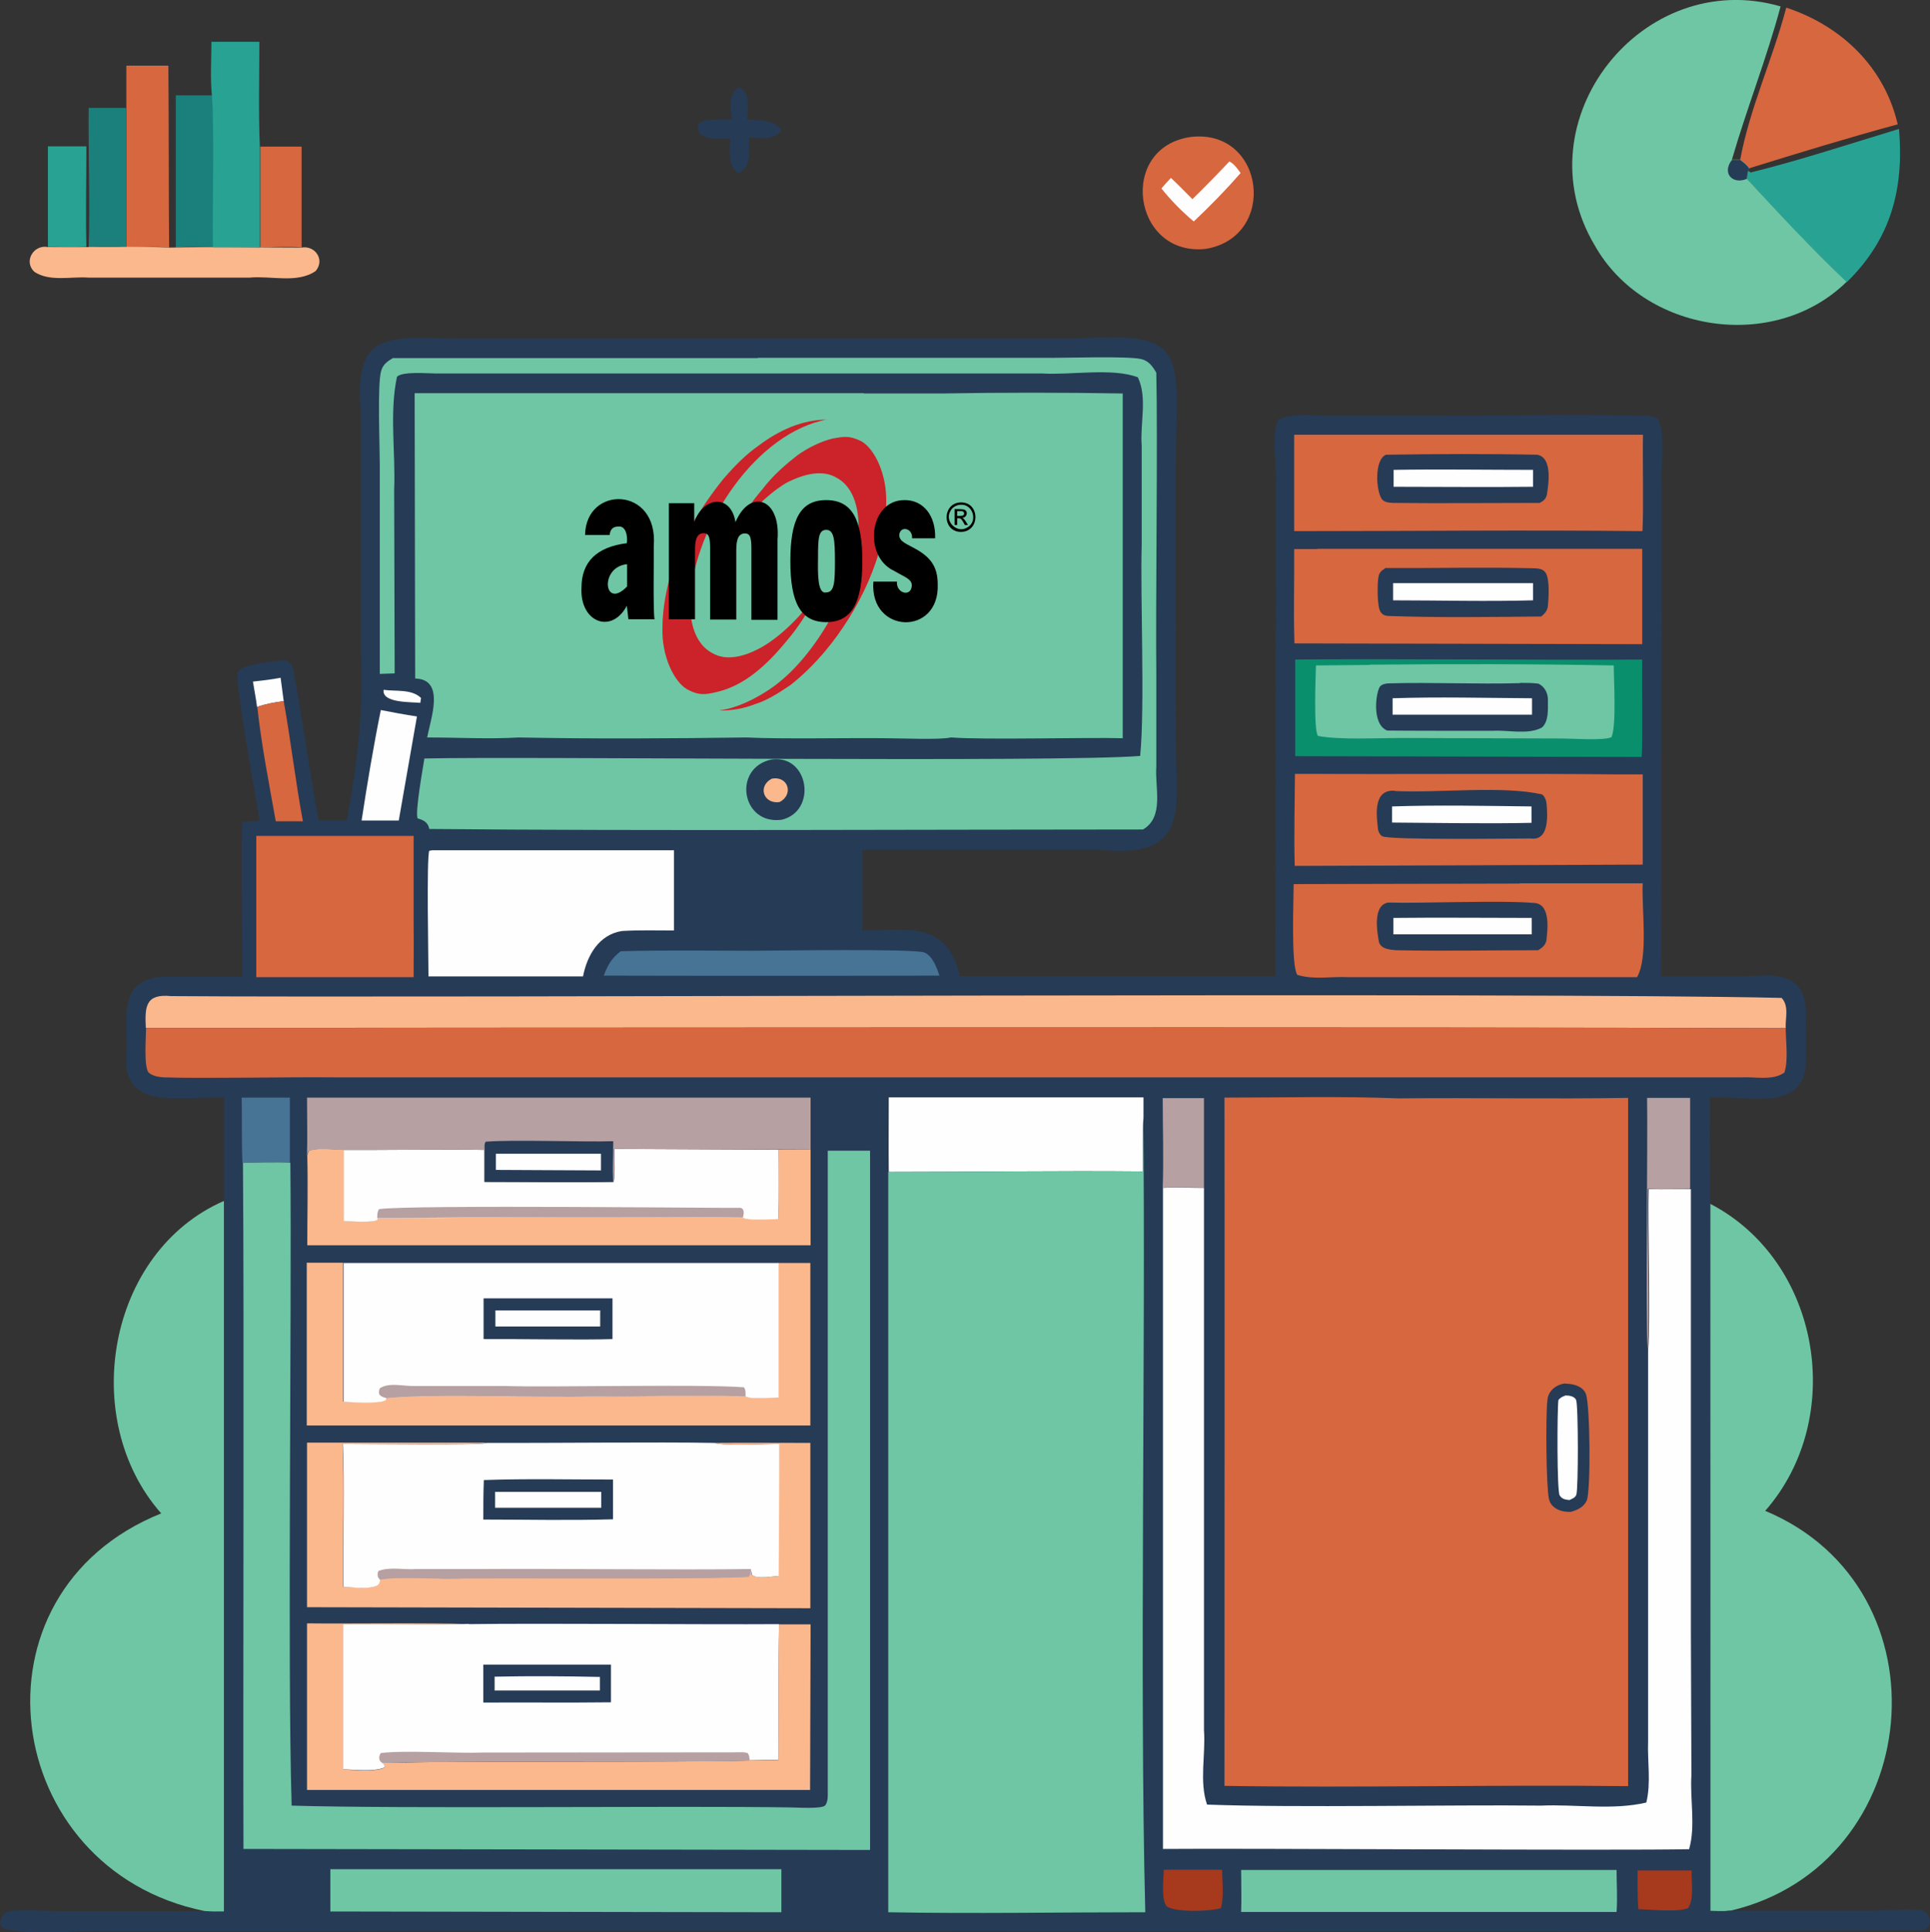 <?xml version="1.0" encoding="UTF-8"?>
<svg id="Layer_1" data-name="Layer 1" xmlns="http://www.w3.org/2000/svg" viewBox="0 0 75.31 75.38">
  <rect x="0" y="0" width="75.31" height="75.38" fill="#333333" stroke="none"/>
  <defs>
    <style>
      .cls-1 {
        fill: #b7a0a1;
      }

      .cls-2 {
        fill: #477395;
      }

      .cls-3 {
        fill: #263b56;
      }

      .cls-4 {
        fill: #a7391c;
      }

      .cls-5 {
        fill: #fcb88d;
      }

      .cls-6 {
        fill: #cc2229;
      }

      .cls-6, .cls-7 {
        fill-rule: evenodd;
      }

      .cls-8 {
        fill: #28a393;
      }

      .cls-9 {
        fill: #d7673f;
      }

      .cls-10 {
        fill: #6ec6a4;
      }

      .cls-11 {
        fill: #1b807c;
      }

      .cls-12 {
        fill: #0a8f6d;
      }

      .cls-13 {
        fill: #fefefe;
      }
    </style>
  </defs>
  <path class="cls-10" d="m66.73,46.96c4.32,2.24,5.33,8.36,2.15,11.98,7.28,3.04,6.25,13.82-1.36,15.6-.25.03-.53.01-.78.01v-27.6Z"/>
  <path class="cls-10" d="m8.74,46.86v27.71c-.25,0-.52.01-.77-.02-7.95-1.62-9.44-12.39-1.68-15.51-3.24-3.67-2.1-10.21,2.45-12.19Z"/>
  <path class="cls-3" d="m13.53,32.01c.41-2.2.67-4.41.55-6.65,0,0,0-6.26,0-6.26v-3c-.28-3.14.98-2.95,3.6-2.89,6.41,0,17.89,0,24.28,0,4.21-.26,4.02.38,3.92,4.25-.01,2.85,0,8.59,0,11.43,0,2.6.61,4.59-2.87,4.27-1.45,0-7.77,0-9.35,0v3.15c1.77-.04,3.32-.37,3.79,1.77h12.32s.01-15.08.01-15.08v-4.27c.05-.76-.2-1.65.1-2.36.71-.33,1.64-.09,2.43-.15,0,0,3.54,0,3.54,0,2.75,0,5.51-.06,8.25,0,.17,0,.47,0,.59.12.34.69.08,1.9.15,2.7,0,0,0,4.55,0,4.55,0,0-.03,14.5-.03,14.5h3.14c.71.01,1.6-.21,2.16.34.32.31.36.76.35,1.18,0,.52.05,1.81-.04,2.25-.39,1.51-2.53.85-3.71.96.02,1.61.02,29.2.02,31.73.26,0,.53.02.78-.01,0,0,5.48,0,5.48,0,.47,0,1.64-.1,2.04,0,.11.03.18.11.23.21.1.2.03.48-.21.55-16.88.11-46.57-.02-63.46.04,0,0-7.3,0-7.3,0-1.36-.06-2.8.19-4.12-.09-.09-.05-.15-.12-.16-.22,0-.31.24-.5.54-.49.61-.04,1.27.02,1.88.02h5.55c.25.04.52.02.77.02,0-2.54,0-30.19,0-31.76-1.63-.08-4.11.62-3.8-1.84.01-.73-.18-1.99.38-2.5.51-.47,1.25-.37,1.89-.37,0,0,2.23,0,2.23,0,.02-1.52-.06-4.57,0-6.04.23-.02.45-.04.68-.04-.11-.75-.97-5.41-.86-5.82.23-.3,1.22-.38,1.6-.43.12-.02.34-.03.44.07.1.1.16.37.18.51.24,1.33.69,4.28.94,5.65h1.09Z"/>
  <path class="cls-13" d="m14.96,26.91c.48.07,1.1-.04,1.47.32l-.03.19c-.33-.04-1.51.02-1.43-.51Z"/>
  <path class="cls-13" d="m9.87,26.59c.36-.04.72-.08,1.08-.15l.12.91c-.34.05-.71.11-1.04.23-.04-.33-.11-.66-.16-.99Z"/>
  <path class="cls-4" d="m63.89,72.97h2.12c-.02.45.11,1.09-.14,1.47-.43.17-1.45.05-1.94.04-.04-.5-.03-1.01-.03-1.51Z"/>
  <path class="cls-4" d="m45.4,72.94h2.29c0,.47.08,1.06-.05,1.5-.43.13-1.74.17-2.1-.06-.25-.23-.13-1.09-.13-1.44Z"/>
  <path class="cls-2" d="m9.44,42.82c.62,0,1.25,0,1.87,0v2.54c-.61-.03-1.24,0-1.85,0-.04-.84-.01-1.7-.03-2.54Z"/>
  <path class="cls-9" d="m11.07,27.35c.28,1.56.46,3.14.75,4.69h-1.06c-.26-1.47-.56-2.98-.72-4.46.33-.13.69-.18,1.04-.23Z"/>
  <path class="cls-1" d="m45.38,42.84h1.6s0,3.49,0,3.49c-.53,0-1.07-.02-1.61,0,.04-1.16,0-2.34,0-3.5Z"/>
  <path class="cls-13" d="m14.86,27.7c.47.09.93.18,1.41.25l-.71,4.06h-1.45c.22-1.44.46-2.88.75-4.31Z"/>
  <path class="cls-1" d="m64.27,42.83h1.68s0,3.55,0,3.55c-.55,0-1.1.02-1.65,0-.04,1.33.08,5.08-.01,6.32-.08-1.58.01-8.15-.02-9.88Z"/>
  <path class="cls-2" d="m29.38,37.09c.81,0,6.31-.09,6.69.07.33.14.48.59.59.9-3.17.01-9.89.01-13.1,0,.15-.4.31-.69.66-.95,1.71-.05,3.44-.02,5.15-.02Z"/>
  <path class="cls-10" d="m48.44,72.95h14.64c0,.54.04,1.1,0,1.64h-14.65c.02-.55,0-1.1,0-1.64Z"/>
  <path class="cls-5" d="m30.38,44.85h1.25s0,3.73,0,3.73H11.99c0-1.16.03-2.34,0-3.5.02-.07.03-.11.06-.18.32-.15.99-.05,1.36-.05v2.78c.25,0,1.13.07,1.31-.05v-.06c4.28-.03,10.02-.05,14.28-.02.2.12,1.1.05,1.37.05.03-.9,0-1.81.01-2.71Z"/>
  <path class="cls-13" d="m34.67,42.81h9.95s0,.79,0,.79c-.04.69-.02,1.4-.02,2.1-3.31-.03-6.61.02-9.92.02-.01-.97,0-1.93,0-2.9Z"/>
  <path class="cls-10" d="m12.89,72.92h17.6s0,1.68,0,1.68l-17.6-.03v-1.65Z"/>
  <path class="cls-9" d="m9.99,32.61c1.21,0,4.88,0,6.15,0v3.45c.01.68,0,1.37,0,2.06h-6.14s0-5.51,0-5.51Z"/>
  <path class="cls-5" d="m11.98,63.33c1.54.02,4.81-.03,6.31.03-1.12.07-3.73,0-4.89.02v5.66c.46,0,1.16.1,1.59-.07l.03-.06c-.04-.07-.05-.09-.12-.14,4.65-.09,10.86.01,15.48-.11,0-1.76-.02-3.53.02-5.29h1.23s-.02,6.46-.02,6.46H11.98s0-6.49,0-6.49Z"/>
  <path class="cls-5" d="m11.98,49.26h1.41s0,5.42,0,5.42c.32,0,1.44.09,1.64-.07l.03-.07c1.71-.19,6.21-.01,8.01-.07,1.49.02,4.55-.05,6,0,.23.11,1,.04,1.29.04v-5.24s1.26,0,1.26,0v6.34s-19.65,0-19.65,0v-6.36Z"/>
  <path class="cls-5" d="m11.99,56.28h6.99c-.19.11-4.96.05-5.61.05.07,1.38,0,4.17.02,5.58.36,0,1.06.1,1.35-.07.06-.08.07-.12.08-.22.48-.12,2.03-.04,2.6-.04,2.1-.04,9.84.04,11.78-.07.1-.1.08-.17.09-.31,0,.09.02.17.05.25.25.15.75.05,1.04.04l.02-5.16c-.66,0-1.99.09-2.56-.04,1.26-.01,2.52,0,3.78,0v6.45s-19.64-.04-19.64-.04v-6.42Z"/>
  <path class="cls-13" d="m23.96,44.82l6.42.03c0,.9.02,1.81-.01,2.71-.27,0-1.18.07-1.37-.05-4.26-.04-10-.02-14.27.02v.06c-.19.12-1.07.05-1.32.05v-2.78c1.33.01,4.22-.03,5.51,0v1.24c1.67,0,3.35.03,5.03,0,.06-.41.02-.86.02-1.28Z"/>
  <path class="cls-1" d="m14.72,47.52c0-.13,0-.24.07-.35,1.22-.18,13.96-.03,14.11-.05.17.05.12.25.09.38-4.26-.04-10-.02-14.27.02Z"/>
  <path class="cls-13" d="m16.86,33.17h9.44s0,3.13,0,3.13c-.68,0-1.36-.02-2.03.02-.9.14-1.36.95-1.52,1.77h-6.03c0-.56-.08-4.67.03-4.9l.12-.02Z"/>
  <path class="cls-1" d="m11.99,42.82h19.64s0,2.03,0,2.03c-.72,0-6.79-.03-7.67-.03,0,.41.04.87-.02,1.28-1.67.03-3.36,0-5.03,0v-1.24c-1.26-.03-4.2.01-5.51,0-.37,0-1.04-.1-1.36.05-.03.06-.04.11-.06.18.02-.75,0-1.51,0-2.26Z"/>
  <path class="cls-3" d="m18.91,44.86c0-.11-.02-.23.04-.32,1.08-.09,3.85.02,4.98-.02,0,.52-.04,1.07,0,1.59-1.67.03-3.36,0-5.03,0v-1.24Z"/>
  <path class="cls-13" d="m19.35,45.01h4.1s0,.65,0,.65l-4.1-.02v-.63Z"/>
  <path class="cls-9" d="m51.28,30.19c3.04.02,8.73-.02,11.7.02h1.12s0,3.52,0,3.52l-13.58.05c-.03-1.19,0-2.4.01-3.59h.76Z"/>
  <path class="cls-3" d="m54.44,30.86c1.73.08,4.16-.22,5.73.13.12.09.17.25.18.39.04.48.09,1.43-.62,1.33-.64,0-5.55.07-5.8-.09-.09-.06-.15-.18-.16-.28-.07-.58-.18-1.56.66-1.49Z"/>
  <path class="cls-13" d="m54.33,31.46c1.8-.06,3.63-.02,5.43,0v.64c-1.81.04-3.63,0-5.44-.01v-.63Z"/>
  <path class="cls-9" d="m59.3,34.46h4.8c-.05.97.23,2.87-.22,3.66h-8.4s-2.89,0-2.89,0c-.65-.03-1.34.11-1.97-.09-.25-.39-.14-2.91-.14-3.54.1,0,8.39-.02,8.82-.02Z"/>
  <path class="cls-3" d="m54.17,35.21c1.34.04,4.45-.1,5.73.02.61.07.49,1.04.44,1.47-.05.19-.16.27-.32.37-1.84,0-3.7.04-5.54,0-.24-.02-.58-.04-.67-.31-.08-.42-.25-1.45.36-1.55Z"/>
  <path class="cls-13" d="m54.37,35.81c1.8-.02,3.6,0,5.4,0v.64s-5.4,0-5.4,0v-.63Z"/>
  <path class="cls-9" d="m51.4,21.41c.39,0,12.72,0,12.68,0v3.72s-13.57-.03-13.57-.03c-.04-1.22,0-2.46-.01-3.68h.91Z"/>
  <path class="cls-3" d="m54.04,22.16c1.94.01,3.9-.04,5.84.01.16.01.32.02.42.16.18.23.13,1.02.1,1.31-.02.19-.12.29-.26.41-1.97.02-3.99.05-5.96-.02-.15-.01-.22-.04-.31-.16-.14-.19-.13-1.13-.08-1.37.03-.17.12-.24.26-.33Z"/>
  <path class="cls-13" d="m54.36,22.75h5.46c0,.22,0,.45,0,.67-1.82.05-3.64,0-5.46,0v-.68Z"/>
  <path class="cls-9" d="m50.5,16.96c1.65,0,11.96,0,13.61,0-.02.94.03,2.85-.02,3.76-4.53-.05-9.06,0-13.59,0v-3.75Z"/>
  <path class="cls-3" d="m54.08,17.74c1.94-.03,3.97-.04,5.9,0,.6.1.45,1.12.38,1.56-.04.17-.13.24-.28.32-1.9,0-3.81.02-5.71,0-.17-.01-.33-.01-.45-.15-.23-.33-.3-1.53.16-1.73Z"/>
  <path class="cls-13" d="m54.38,18.33c1.81-.03,3.63,0,5.44,0v.66c-1.81.02-3.63,0-5.44,0v-.66Z"/>
  <path class="cls-12" d="m50.54,25.73c3.44-.04,10.02.03,13.54,0-.02.93.03,2.89-.02,3.8l-13.52-.03v-3.76Z"/>
  <path class="cls-10" d="m53.44,25.93c3.17-.03,6.36-.03,9.53.03,0,.56.11,2.36-.09,2.8-.31.14-1.54.05-1.93.05l-6.33-.02c-.89,0-2.36.08-3.19-.08-.18-.21-.09-2.35-.08-2.75l2.1-.02Z"/>
  <path class="cls-3" d="m59.32,26.64c.24,0,.47,0,.71.03.28.14.39.42.37.71,0,.32.03.76-.23,1-.55.3-1.31.09-1.92.13-.55,0-3.65,0-4.12-.01-.62-.25-.44-1.51-.28-1.72.09-.09.2-.11.32-.12,1.71-.05,3.43.04,5.15-.01Z"/>
  <path class="cls-13" d="m54.34,27.24c1.8-.06,3.63-.01,5.44,0,0,.21,0,.43,0,.64h-5.44s0-.63,0-.63Z"/>
  <path class="cls-5" d="m5.69,40.1c-.04-.82-.02-1.34.98-1.24,10.59.08,53.07-.16,62.85.07.3.32.14.79.16,1.18-12.03-.05-51.35-.02-63.99-.01Z"/>
  <path class="cls-13" d="m13.39,49.27h16.99s0,5.25,0,5.25c-.29,0-1.06.08-1.29-.04-1.43-.06-4.53,0-6,0-1.82.06-6.27-.12-8.01.07l-.03.07c-.2.16-1.32.08-1.64.07v-5.41Z"/>
  <path class="cls-1" d="m15.07,54.54c-.11-.03-.19-.05-.27-.14-.02-.11-.02-.13.02-.24.36-.24.91-.08,1.32-.09,0,0,3.55,0,3.55,0,1.91.06,7.53-.08,9.34.05.08.13.06.21.06.36-1.43-.06-4.53,0-6,0-1.82.06-6.27-.12-8.01.07Z"/>
  <path class="cls-3" d="m18.87,50.65h5.03s0,1.59,0,1.59c-1.13.04-3.86-.01-5.03,0v-1.6Z"/>
  <path class="cls-13" d="m19.33,51.12h4.09s0,.63,0,.63h-4.09s0-.63,0-.63Z"/>
  <path class="cls-13" d="m18.98,56.29c2.15.01,6.79-.04,8.87,0,.57.14,1.91.04,2.56.04l-.02,5.16c-.29,0-.8.12-1.04-.04-.03-.09-.04-.16-.05-.25-.01.14,0,.2-.09.31-1.89.11-9.74.03-11.78.07-.58,0-2.13-.08-2.6.04,0,.1-.02.14-.08.22-.3.18-.99.08-1.35.07-.02-1.43.05-4.19-.02-5.58.65,0,5.42.06,5.61-.04Z"/>
  <path class="cls-1" d="m14.82,61.62l-.07-.09c-.02-.1-.02-.15.01-.24.45-.18,1-.04,1.48-.08,0,0,2.52,0,2.52,0,2.92-.02,7.67.04,10.54,0-.01.14,0,.2-.09.31-1.89.11-9.74.03-11.78.07-.58,0-2.13-.08-2.6.04Z"/>
  <path class="cls-3" d="m18.87,57.74c1.68-.06,3.37-.02,5.05-.02v1.55c-1.69.05-3.38.01-5.06.01,0-.52,0-1.03.02-1.55Z"/>
  <path class="cls-13" d="m19.31,58.2h4.15s0,.62,0,.62h-4.14s0-.62,0-.62Z"/>
  <path class="cls-13" d="m18.29,63.36c2.83-.04,9.19.02,12.11,0-.04,1.76-.02,3.53-.02,5.29-4.61.12-10.83.01-15.48.11.07.05.08.07.12.14l-.03.06c-.44.17-1.13.07-1.6.07v-5.66c1.18-.02,3.76.05,4.9-.02Z"/>
  <path class="cls-1" d="m14.9,68.76c-.14-.07-.12-.27-.04-.37.92-.12,2.98.02,3.95-.02,0,0,10.19-.01,10.19-.01.06,0,.11.01.17.03.08.1.07.16.08.29-4.16.11-10.18-.02-14.36.09Z"/>
  <path class="cls-3" d="m18.85,64.94h4.99s0,1.47,0,1.47c-1.66.02-3.32,0-4.98.01v-1.48Z"/>
  <path class="cls-13" d="m19.3,65.41c1.36-.03,2.75-.02,4.11.01v.53s-4.11,0-4.11,0v-.54Z"/>
  <path class="cls-10" d="m29.58,13.96h11.18c.73.01,3.26-.08,3.78.05.29.07.44.29.58.53.06,2.56-.03,9.07,0,11.73,0,0,0,3.65,0,3.65-.06.8.32,1.95-.52,2.44-8.17,0-19.71.06-27.85-.02-.04-.25-.22-.35-.45-.41-.12-.19.21-2.01.26-2.34,3.69-.09,24.81.16,27.93-.1.19-1.92,0-6.25.06-8.24,0,0,0-3.86,0-3.86-.07-.86.23-1.88-.15-2.67-.99-.38-2.62-.08-3.74-.15,0,0-5.98,0-5.98,0h-17.68c-.3,0-1.31-.09-1.51.13-.3,1.4-.05,2.96-.11,4.41,0,0,.02,7.16.02,7.16l-.58.02v-8.15c0-.72-.1-3.14.05-3.66.07-.26.24-.38.46-.51h14.23Z"/>
  <path class="cls-3" d="m30.1,29.63c1.47-.21,1.8,2.02.4,2.35-1.57.21-1.93-2.02-.4-2.35Z"/>
  <path class="cls-5" d="m30.11,30.38c.64-.13.88.61.31.91-.62.09-.87-.61-.31-.91Z"/>
  <path class="cls-13" d="m45.37,46.34c.53-.03,1.07,0,1.61,0v15.86s0,5.29,0,5.29c.07.95-.19,2.02.12,2.91,3.45.13,9.51,0,13.03.04,1.35-.06,2.79.19,4.11-.12.19-.77.04-1.6.07-2.39,0,0,0-3.3,0-3.3v-11.92c.1-1.23-.02-5.02.02-6.32.55.01,1.1,0,1.65,0v17.27s.02,5.6.02,5.6c-.06.94.17,1.98-.09,2.88-2.79.06-17.38-.04-20.53-.01v-25.77Z"/>
  <path class="cls-9" d="m5.69,40.1c12.89,0,51.73-.04,63.99.01,0,.53.11,1.23-.05,1.73-.46.33-1.13.16-1.66.19,0,0-2.2,0-2.2,0-13.65,0-39.2,0-52.77,0-1.42-.02-5.2.05-6.6,0-.19-.01-.44-.05-.59-.18-.21-.18-.11-1.45-.11-1.75Z"/>
  <path class="cls-10" d="m32.3,44.89h1.65s0,27.28,0,27.28l-24.45-.04c-.02-6.1.03-20.87-.02-26.77.61,0,1.24-.03,1.85,0,.06,5.84-.12,19.45.05,25.08,4.31.13,15,0,19.46.07.23,0,1.24.07,1.36-.08.08-.1.1-.26.1-.39,0-5.41,0-19.56,0-25.15Z"/>
  <path class="cls-10" d="m44.61,43.6c.1,8.93-.15,22.08.08,31-3.34,0-6.69.06-10.03,0v-28.88c3.31,0,6.62-.05,9.93-.02,0-.7-.03-1.4.02-2.1Z"/>
  <path class="cls-10" d="m33.72,15.35c1,0,2.02,0,3.02,0,2.35-.04,4.72-.04,7.07,0,0,3.61,0,9.82,0,13.45-1.38-.04-5.39.07-6.68-.03h-.03c-.44.1-1.93.03-2.51.03-1.37-.02-4.12.04-5.46-.03-2.93.04-5.95.06-8.88,0-1.19.07-2.39,0-3.58,0,.13-.73.72-2.27-.47-2.3l-.02-11.13c1.9,0,16.04,0,17.52,0Z"/>
  <path class="cls-9" d="m47.79,42.82c2.23,0,4.56-.06,6.78.03,2.98-.03,5.97.03,8.96-.02,0,4.29,0,22.48,0,26.85-5.25-.06-10.5.07-15.75-.01,0-2.42.01-25.09,0-26.86Z"/>
  <path class="cls-3" d="m61.08,53.98c.3,0,.67.09.8.39.17.42.2,3.85.03,4.18-.13.26-.35.35-.61.43-.35.02-.78-.12-.86-.51-.11-.49-.13-3.27-.06-3.83.02-.38.33-.62.69-.67Z"/>
  <path class="cls-13" d="m61.1,54.44c.14,0,.33.03.4.17.09.19.09,3.49.01,3.7-.04.12-.17.16-.27.21-.16-.02-.28-.03-.38-.18-.11-.16-.1-3.35-.05-3.72.07-.1.17-.14.28-.18Z"/>
  <g>
    <path class="cls-6" d="m28.11,27.72c.46,0,.92-.08,1.35-.25.46-.14.92-.43,1.39-.75.46-.36.93-.82,1.35-1.32,1.29-1.54,2.39-3.75,2.38-5.76.04-1.14-.46-2.13-.96-2.42-.5-.25-.71-.18-1.14-.11-.43.11-.89.32-1.35.64-.46.36-.96.78-1.39,1.35-.46.53-.89,1.17-1.25,1.92.68-.96,1.42-1.71,2.17-2.17.75-.39,1.46-.53,1.99-.21.6.32.89,1.1.85,2.1-.13,2.16-1.66,4.82-3.27,6.01-.78.57-1.57.89-2.13.96Z"/>
    <path class="cls-6" d="m32.28,16.37c-.97,0-1.88.41-2.7,1.03-.46.32-.92.78-1.35,1.28-.43.53-.85,1.14-1.25,1.81-.36.71-.64,1.39-.85,2.06-.18.68-.28,1.35-.28,1.92-.04,1.14.46,2.13.96,2.42.46.25.71.21,1.14.11,1.08-.24,1.96-1.04,2.74-1.99.46-.53.89-1.21,1.25-1.92-.68.96-1.46,1.71-2.17,2.13-.75.43-1.46.57-1.99.25-.6-.32-.89-1.1-.85-2.1.19-2.9,2.58-6.51,5.37-7.01h0Z"/>
    <path class="cls-7" d="m37.5,19.6c.75,0,.75,1.14,0,1.15-.75,0-.75-1.14,0-1.15Zm0,.09c-.16,0-.34.09-.41.24-.25.4.25.9.65.65.42-.22.24-.91-.24-.89Zm-.25.79v-.62c.09,0,.3,0,.37.02.18.06.11.32-.07.32.09.04.16.19.22.28h-.12c-.04-.07-.12-.22-.16-.24-.03-.03-.1-.02-.14-.02v.26h-.1,0Zm.1-.35c.06,0,.2,0,.24-.03.05-.04.04-.13-.03-.15-.03-.02-.16,0-.21-.01v.19h0Zm-12.88,2.75c-.91.94-1.09-.77,0-.87v.87h0Zm.06,1.28h1.01c-.06-.31-.02-2.49-.03-2.86.19-2.34-2.65-2.38-2.68-.43h.96c.02-.23.14-.33.34-.33.28-.03.37.34.33.65-1.18.15-1.77.73-1.77,1.74-.07,1.34,1.17,1.83,1.77.7l.06.52h0Zm1.57,0h1.02v-2.71c0-.45.1-.65.34-.65.21,0,.25.18.25.61v2.76h1.02v-2.71c0-.45.1-.65.34-.65.21,0,.25.18.25.61v2.76h1.02v-3.13c.13-1.62-1.08-2.01-1.64-.68-.18-1.1-1.24-1.02-1.61,0v-.74h-.99v4.55Zm4.74-2.27c0,1.62.4,2.38,1.4,2.38s1.41-.76,1.41-2.38-.4-2.38-1.41-2.38-1.4.75-1.4,2.38h0Zm1.08-.12c0-.74.01-1.1.32-1.1s.34.4.34,1.22-.02,1.22-.34,1.22c-.34.08-.33-.72-.32-1.34h0Zm2.16.92c-.16,2.05,2.59,2.14,2.51.1,0-.65-.25-1.01-.78-1.33-.43-.25-.72-.32-.72-.59.03-.37.53-.28.5.13h.9c.03-.88-.46-1.5-1.2-1.49-1.38,0-1.62,2.2-.4,2.76.4.24.69.31.69.57-.02.47-.62.31-.58-.15h-.93s0,0,0,0Z"/>
  </g>
  <path class="cls-8" d="m68.21,6.65l.1.08c1.94-.48,3.87-1.12,5.79-1.7.2,2.34-.31,4.29-2.04,5.98-1.35-1.28-2.63-2.66-3.89-4.02,0-.12.02-.22.05-.33h0Z"/>
  <path class="cls-9" d="m69.71.3c2.14.71,3.82,2.31,4.34,4.55-1.95.53-3.88,1.12-5.81,1.72-.08-.13-.22-.22-.34-.32.37-2.02,1.28-3.96,1.8-5.95h.01Z"/>
  <path class="cls-10" d="m72.05,11c-2.82,2.76-7.91,1.99-9.83-1.44-2.88-4.85,1.86-10.87,7.26-9.31-.54,2.02-1.32,3.98-1.9,5.98h.33c.12.1.26.19.34.33l-.04.08c-.03.11-.05.21-.05.33,1.26,1.36,2.54,2.74,3.89,4.02h0Z"/>
  <path class="cls-3" d="m67.58,6.24h.33c.12.1.26.19.34.33l-.04.08c-.03.11-.05.21-.05.33-.58.23-.97-.24-.58-.74Z"/>
  <path class="cls-8" d="m1.87,5.71h1.5c0,1.3-.03,2.61,0,3.92-.5.02-1,.01-1.5,0v-3.93h0Z"/>
  <path class="cls-9" d="m10.15,5.72h1.62v3.93c-.53-.04-1.08-.01-1.61,0v-3.93h-.01Z"/>
  <path class="cls-11" d="m3.45,4.21h1.47v5.42c-.48-.02-.97-.01-1.46-.01.06-1.35-.02-4.04,0-5.42h0Z"/>
  <path class="cls-11" d="m6.86,3.72h1.42c.11,1.37.01,4.51.04,5.92-.48,0-.98-.04-1.46.02V3.72Z"/>
  <path class="cls-9" d="m4.92,2.56h1.65c.02,1.99.01,5.15.03,7.1-.55-.06-1.12,0-1.67-.02V2.56h-.01Z"/>
  <path class="cls-5" d="m3.46,9.63c1.04.01,2.1-.02,3.14.03,1.63-.04,3.53,0,5.16,0,.53-.1.93.47.56.91-.71.5-1.75.18-2.58.26H3.45c-.68-.05-1.5.17-2.1-.22-.45-.4-.04-1.09.53-.97.5,0,1,.01,1.5,0h.08,0Z"/>
  <path class="cls-8" d="m8.25,1.63h1.87c0,1.36-.04,2.73.02,4.09v3.93h-1.83c-.03-1.44.06-4.54-.04-5.92-.07-.69-.02-1.41-.02-2.1Z"/>
  <path class="cls-3" d="m28.56,4.65c-.07-.41-.16-1.01.27-1.24.49.17.33.85.33,1.25.48.04.92,0,1.3.35l.02.1c-.3.38-.83.26-1.25.25-.03.45.12,1.2-.42,1.39-.44-.23-.32-.95-.32-1.35-.4,0-.91.08-1.21-.22-.05-.15-.07-.18-.04-.33.25-.27.95-.17,1.32-.2Z"/>
  <path class="cls-9" d="m46.49,5.34c2.87-.31,3.38,3.9.56,4.37-2.87.31-3.45-3.99-.56-4.37Z"/>
  <path class="cls-13" d="m47.97,6.3c.18.08.33.3.44.45-.57.65-1.2,1.3-1.83,1.89-.46-.39-.89-.82-1.26-1.29.12-.14.24-.27.37-.41.29.27.56.55.84.83.49-.48.97-.97,1.44-1.47Z"/>
</svg>